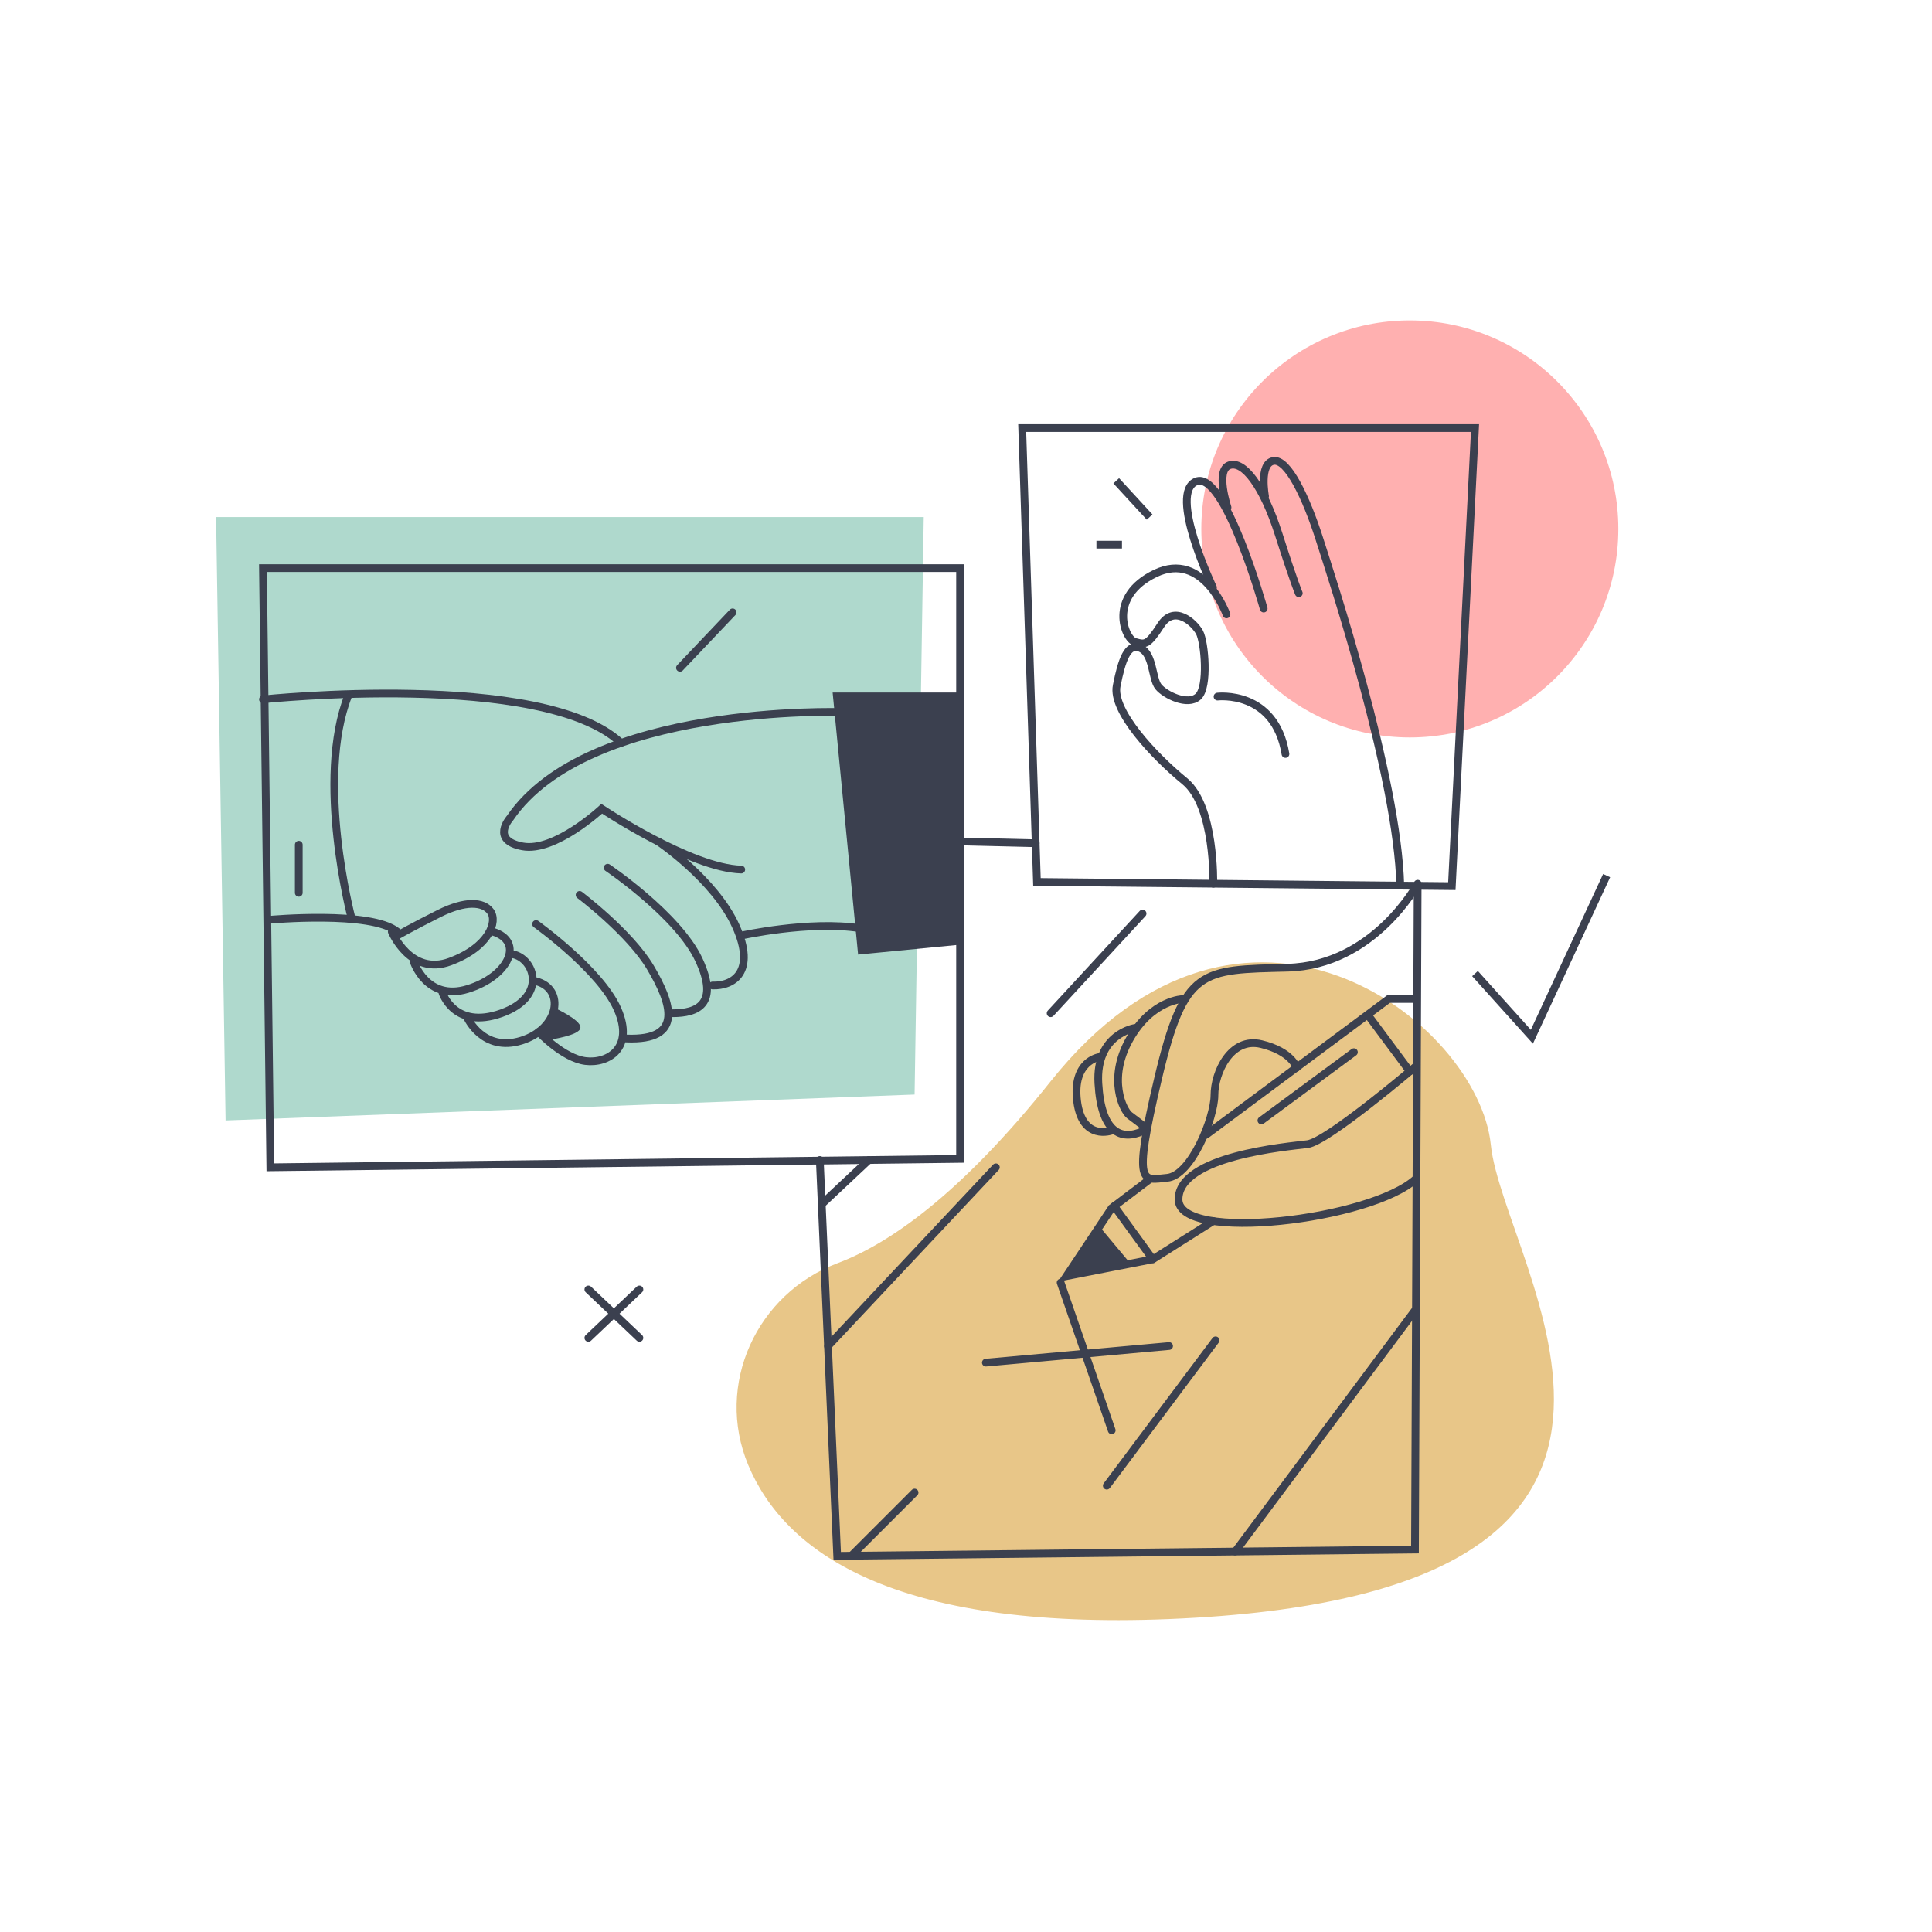 <svg xmlns="http://www.w3.org/2000/svg" viewBox="0 0 1000 1000"><defs><style>.cls-1{fill:#afd9cd;}.cls-2{fill:#ffb0b0;}.cls-3{fill:#e8c688;}.cls-4,.cls-6,.cls-7{fill:none;}.cls-4,.cls-5,.cls-6{stroke:#3b404f;stroke-miterlimit:10;}.cls-4{stroke-linecap:round;}.cls-4,.cls-6{stroke-width:4px;}.cls-5{fill:#3b404f;}</style></defs><g id="Layer_2" data-name="Layer 2"><g id="Layer_1-2" data-name="Layer 1"><polygon class="cls-1" points="111.85 267.63 478.13 267.63 473.39 566.53 116.76 579.94 111.85 267.63"/><circle class="cls-2" cx="729.72" cy="273.78" r="107.92"/><path class="cls-3" d="M433.68,653.75c-42.13,15.82-63.76,63-46.4,104.52,18.61,44.54,74,85.6,217.84,79.75,301.41-12.26,173-182.12,166.51-245.58S643.82,434.28,543.8,559.71C496.3,619.29,459.36,644.11,433.68,653.75Z"/><polygon class="cls-4" points="136.11 294.06 496.93 294.06 496.93 599.84 139.92 604.2 136.11 294.06"/><path class="cls-4" d="M136.11,362s145-15.26,185.31,22.53"/><polygon class="cls-5" points="496.93 358.96 431.52 358.96 444.6 493.55 496.93 488.46 496.93 358.96"/><path class="cls-4" d="M435.52,368.55S304.35,364.19,264,423.42c0,0-10.31,11.54,6.45,14.67s41-19.48,41-19.48,46.19,30.79,72.22,31.47"/><path class="cls-4" d="M383.56,484.28s35.43-7.9,61.59-3.81"/><path class="cls-4" d="M139.24,476.11s52.87-4.91,66.36,6.13"/><path class="cls-4" d="M181.89,475S163,403.44,180.34,359.8"/><line class="cls-4" x1="154.64" y1="437.23" x2="154.64" y2="462.12"/><path class="cls-4" d="M340.73,435.59s29.2,19.64,40.1,43.71-1.63,31.15-12,30.78"/><path class="cls-4" d="M314.52,449.13s36.52,24.62,47.24,47.69-1,27.62-13.56,27.62"/><path class="cls-4" d="M300,463.21s26,19.55,36.7,37.66,17.81,37.92-12.53,36.65"/><path class="cls-4" d="M277.46,478.29s33.24,23.8,42.15,44-4.91,28.34-16.54,26.89-24.34-15.08-24.34-15.08"/><path class="cls-4" d="M202.78,482.24s9.63,23.12,30.16,15.49,24.71-20.89,20.9-26-13.08-5.62-26.53,1.1-21.71,11.43-21.71,11.43"/><path class="cls-4" d="M214.05,497.55s6.72,20.89,28,14.35,29.61-24.62,13.08-29.66"/><path class="cls-4" d="M229,513.8s6.17,19.36,30.52,10.64,16.9-28.53,5.81-30.53"/><path class="cls-4" d="M241.85,526.69s8.17,18.1,28,11.92,22.71-26.89,7.63-30.71"/><path class="cls-5" d="M287,522.17s13.13,6.13,12.93,9.67-15,5.74-15,5.74l-5-4.37Z"/><polygon class="cls-4" points="529.09 221.57 763.46 221.57 751.47 458.67 536.72 456.49 529.09 221.57"/><path class="cls-4" d="M654.79,256.86s-3.2-16.89,4.29-18.26,17.17,19.49,23.71,39.93,40.59,123.73,42,179.87"/><path class="cls-4" d="M628,457.41s1-40.17-14.79-53.07S575.42,368,578,354.93s5.63-22.53,12.35-19.44,5.82,15.8,9.27,20,15.08,10,20.53,5.09,3.45-28.16.73-33.25-13.08-14.53-20-3.81-8.17,10.17-13.44,8.72-14.36-23.44,10.53-35.43S634.83,318,634.83,318"/><path class="cls-4" d="M627.83,304.06s-23.44-49.15-8.63-54.87S654.08,315,654.08,315"/><path class="cls-4" d="M635.37,262.63s-6.45-19.17.91-21.8,17.53,10.54,25.62,35.88,10.35,30.34,10.35,30.34"/><path class="cls-4" d="M630.19,360.56s29.71-3.54,35.16,29.7"/><line class="cls-6" x1="567.51" y1="281.91" x2="580.73" y2="281.91"/><line class="cls-6" x1="595.04" y1="267.63" x2="577.76" y2="248.86"/><polyline class="cls-4" points="536.07 436.46 518.68 436.04 499.97 435.59"/><polyline class="cls-4" points="424.33 600.41 433.34 805.32 732.39 802.05 733.77 459.03"/><line class="cls-4" x1="732.89" y1="677.6" x2="639.38" y2="803.06"/><line class="cls-4" x1="515.46" y1="604.2" x2="428.56" y2="696.71"/><line class="cls-4" x1="440.61" y1="805.32" x2="473.39" y2="772.54"/><line class="cls-4" x1="572.87" y1="768.98" x2="629.19" y2="693.76"/><line class="cls-4" x1="543.8" y1="524.44" x2="591.4" y2="472.85"/><line class="cls-4" x1="425.33" y1="623.27" x2="449.7" y2="600.41"/><path class="cls-4" d="M733.78,457.41s-22.65,42.34-67.34,43.46-53.42,0-67,57.27-7.91,52.6,4.63,51.51,24.53-31.07,24.53-42.79,8.45-30.25,24.25-26.44,18.29,12.2,18.29,12.2"/><path class="cls-4" d="M732.89,551.87s-45.74,39-56.1,40.33S610,598.2,610,620.82s99.65,10.65,122.86-10.62"/><path class="cls-4" d="M612.48,517.08s-16.17.18-27.8,20.8-3.27,37,0,39.43,9,6.83,9,6.83"/><path class="cls-4" d="M587.41,532.07s-20.35,3.09-18.9,28.61,11.7,29.89,23,24.8"/><path class="cls-4" d="M568.88,547.15s-14,2.09-11.36,22.89,17.9,15.17,17.9,15.17"/><polyline class="cls-4" points="732.89 517.08 718.76 517.08 624.29 587.35"/><polyline class="cls-4" points="595.59 610.01 575.42 625.27 551.98 660.52 596.67 651.8 627.97 632.02"/><line class="cls-4" x1="576.69" y1="624.3" x2="596.67" y2="651.8"/><polygon class="cls-5" points="568.77 635.26 584.23 653.75 554.58 660.01 568.77 635.26"/><line class="cls-4" x1="652.9" y1="579.94" x2="700.78" y2="544.6"/><line class="cls-4" x1="707.89" y1="525.17" x2="729.72" y2="554.54"/><line class="cls-4" x1="548.98" y1="663.88" x2="575.42" y2="740.33"/><line class="cls-4" x1="510.28" y1="705.3" x2="605.12" y2="696.71"/><polyline class="cls-6" points="763.46 503.91 792.89 536.61 831.59 453.22"/><line class="cls-4" x1="304.53" y1="667.42" x2="330.96" y2="692.49"/><line class="cls-4" x1="330.96" y1="667.42" x2="304.53" y2="692.49"/><line class="cls-4" x1="351.95" y1="345.66" x2="379.2" y2="316.95"/><rect class="cls-7" width="1000" height="1000"/></g></g></svg>